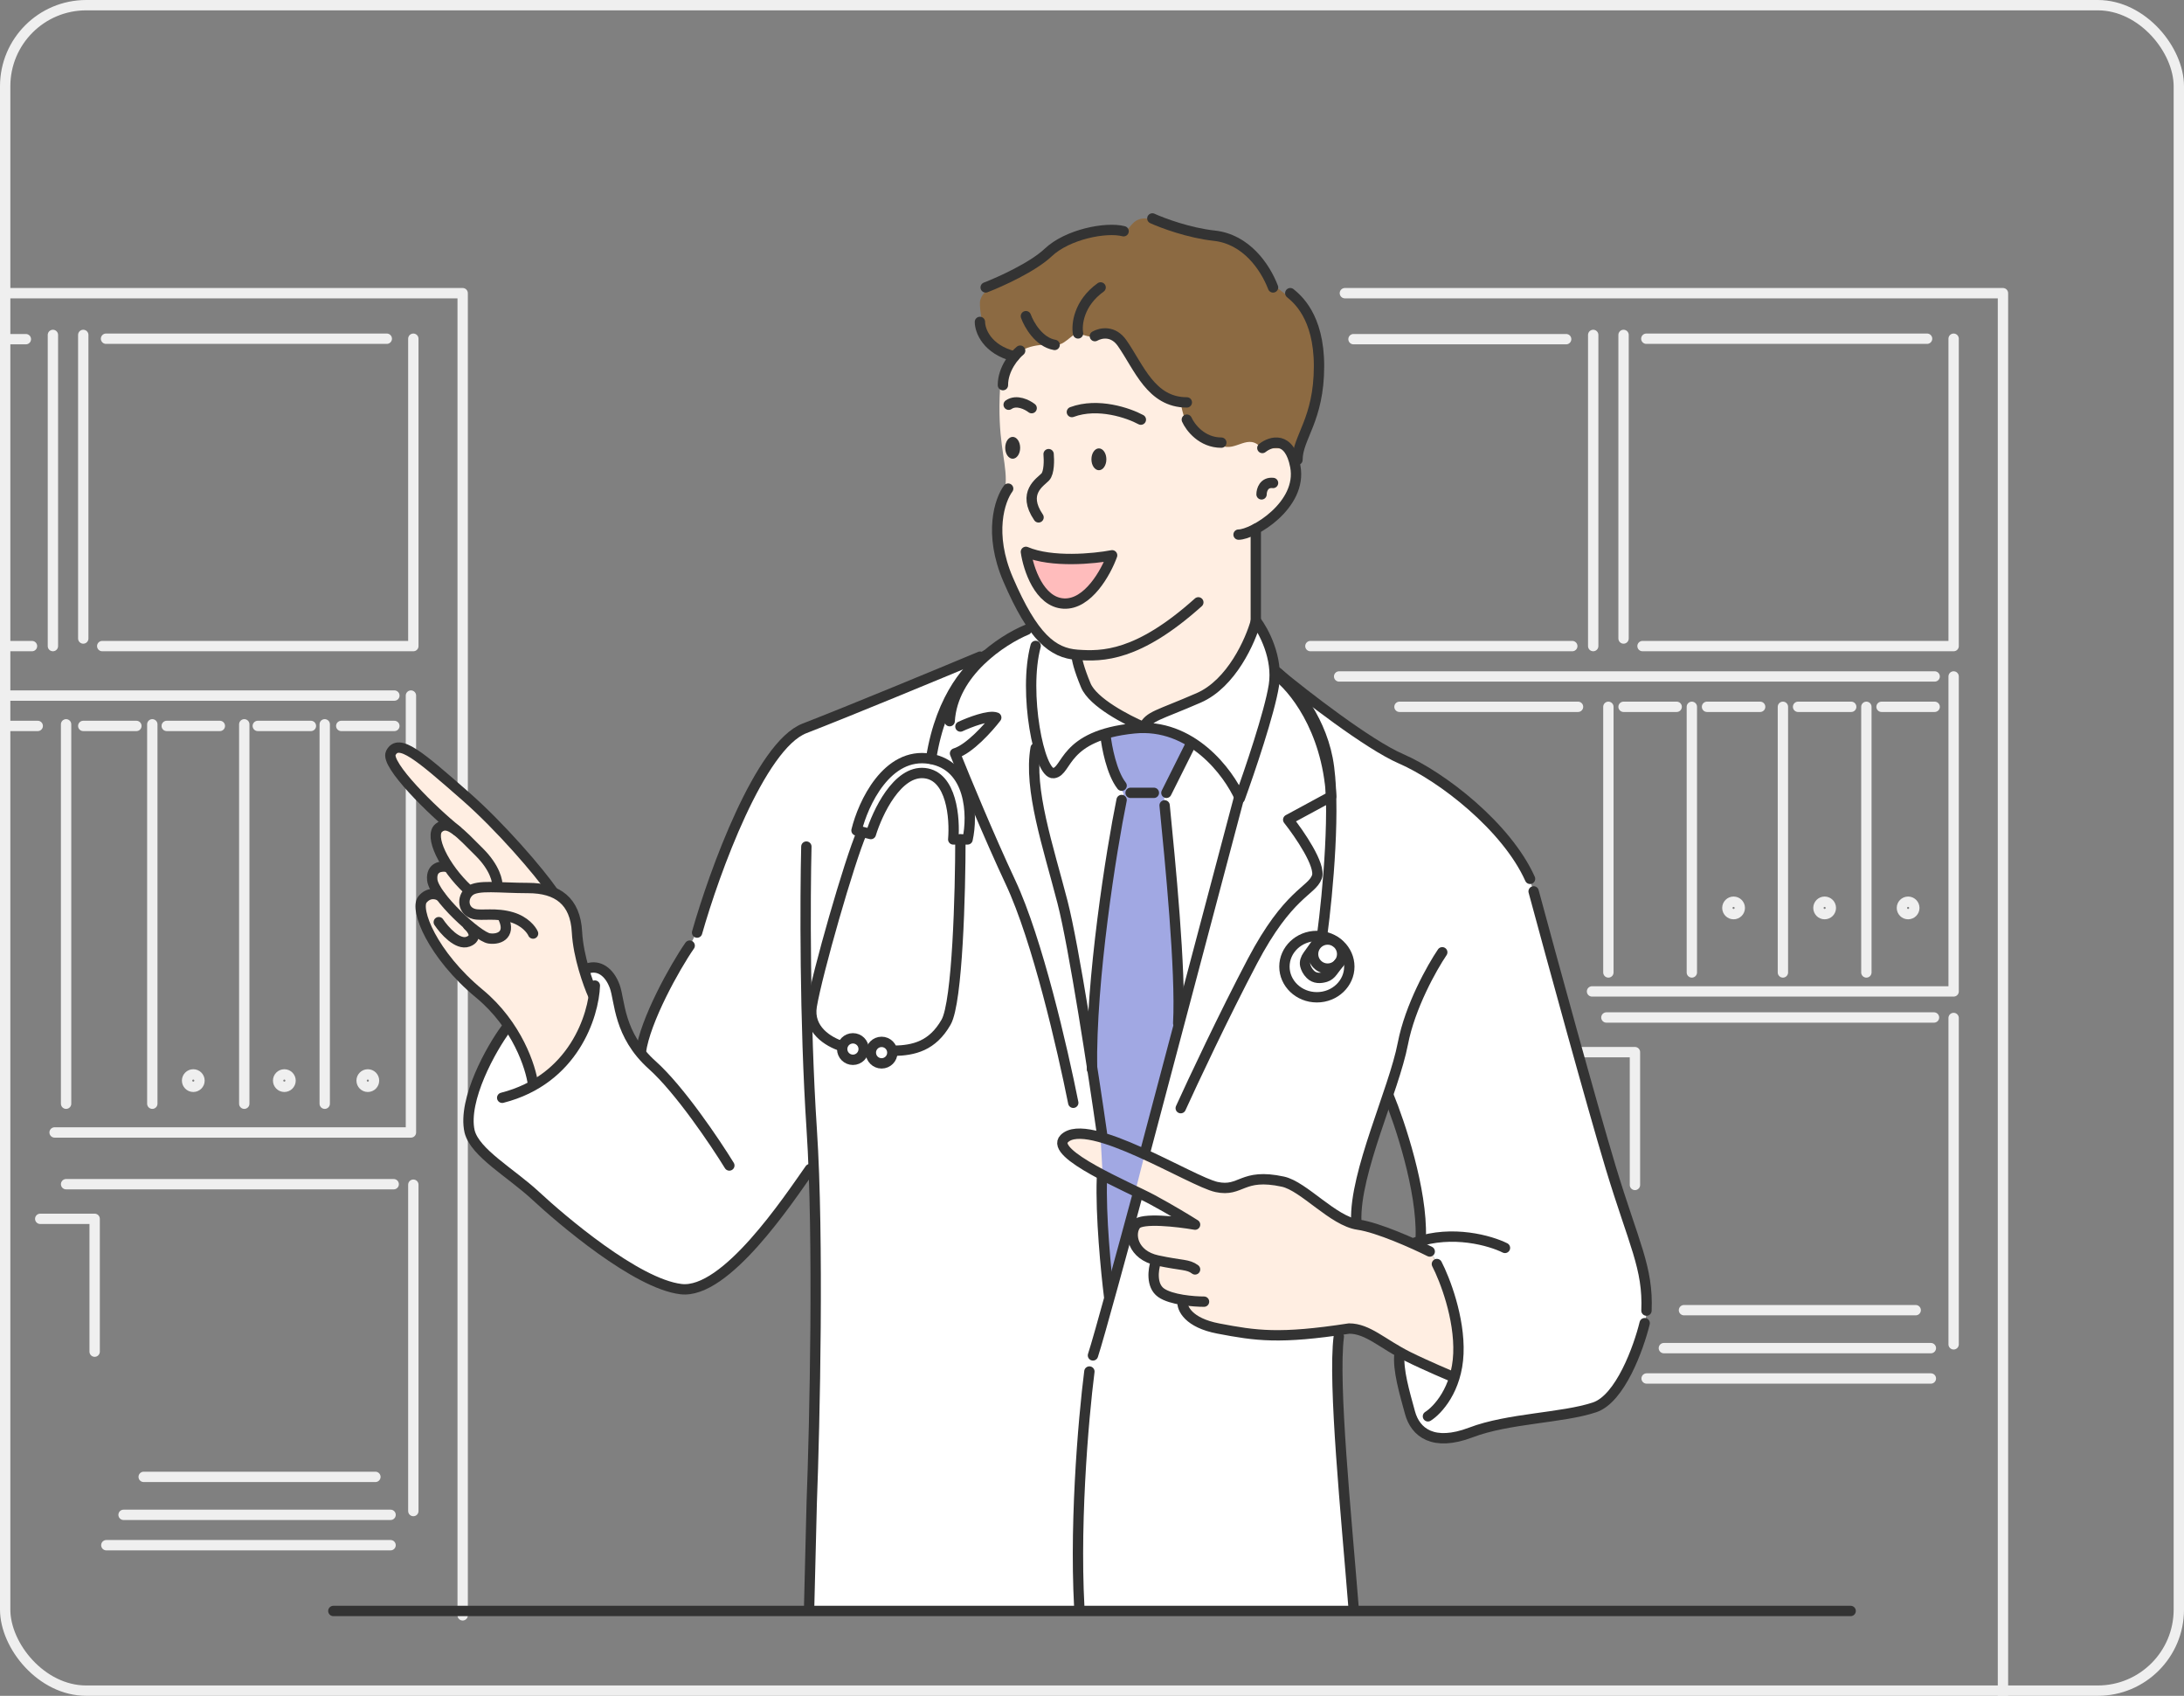 <svg width="380" height="295" viewBox="0 0 380 295" fill="none" xmlns="http://www.w3.org/2000/svg">
<rect x="0" y="0" width="380" height="295" fill="#808080" stroke="none"/>
<g clip-path="url(#clip0_12452_24725)">
<path d="M348.5 298V51H234" stroke="#EFEFEF" stroke-width="1.8" stroke-linecap="round" stroke-linejoin="round"/>
<path d="M286.448 58.922H335.298" stroke="#EFEFEF" stroke-width="1.8" stroke-linecap="round" stroke-linejoin="round"/>
<path d="M233 117.674H336.617" stroke="#EFEFEF" stroke-width="1.8" stroke-linecap="round" stroke-linejoin="round"/>
<path d="M279.5 177H336.5" stroke="#EFEFEF" stroke-width="1.8" stroke-linecap="round" stroke-linejoin="round"/>
<path d="M327.375 122.955H336.617" stroke="#EFEFEF" stroke-width="1.8" stroke-linecap="round" stroke-linejoin="round"/>
<path d="M312.853 122.955H322.095" stroke="#EFEFEF" stroke-width="1.8" stroke-linecap="round" stroke-linejoin="round"/>
<path d="M297.01 122.955H306.252" stroke="#EFEFEF" stroke-width="1.8" stroke-linecap="round" stroke-linejoin="round"/>
<path d="M282.487 122.955H291.729" stroke="#EFEFEF" stroke-width="1.8" stroke-linecap="round" stroke-linejoin="round"/>
<path d="M243.5 122.955H274.565" stroke="#EFEFEF" stroke-width="1.8" stroke-linecap="round" stroke-linejoin="round"/>
<path d="M235.5 59H272.5" stroke="#EFEFEF" stroke-width="1.8" stroke-linecap="round" stroke-linejoin="round"/>
<path d="M228 112.393H273.565" stroke="#EFEFEF" stroke-width="1.8" stroke-linecap="round" stroke-linejoin="round"/>
<path d="M339.918 58.922V112.392H285.787" stroke="#EFEFEF" stroke-width="1.8" stroke-linecap="round" stroke-linejoin="round"/>
<path d="M339.918 117.674V172.465H277" stroke="#EFEFEF" stroke-width="1.8" stroke-linecap="round" stroke-linejoin="round"/>
<path d="M339.918 177.086V204.481V218.179V233.857M286.5 239.798H335.957M335.957 234.517L289.5 234.517" stroke="#EFEFEF" stroke-width="1.8" stroke-linecap="round" stroke-linejoin="round"/>
<path d="M333.317 227.914H293" stroke="#EFEFEF" stroke-width="1.8" stroke-linecap="round" stroke-linejoin="round"/>
<path d="M275 183.025H284.468V206.13" stroke="#EFEFEF" stroke-width="1.8" stroke-linecap="round" stroke-linejoin="round"/>
<path d="M282.487 111.072V58.262" stroke="#EFEFEF" stroke-width="1.8" stroke-linecap="round" stroke-linejoin="round"/>
<path d="M324.735 169.164L324.735 122.955" stroke="#EFEFEF" stroke-width="1.8" stroke-linecap="round" stroke-linejoin="round"/>
<path d="M310.213 169.164L310.213 122.955" stroke="#EFEFEF" stroke-width="1.8" stroke-linecap="round" stroke-linejoin="round"/>
<path d="M294.369 169.164L294.369 122.955" stroke="#EFEFEF" stroke-width="1.8" stroke-linecap="round" stroke-linejoin="round"/>
<path d="M279.847 169.164L279.847 122.955" stroke="#EFEFEF" stroke-width="1.8" stroke-linecap="round" stroke-linejoin="round"/>
<path d="M277.206 112.392V58.262" stroke="#EFEFEF" stroke-width="1.8" stroke-linecap="round" stroke-linejoin="round"/>
<circle cx="1.98" cy="1.98" r="1.08" transform="matrix(-1 0 0 1 333.978 155.961)" stroke="#EFEFEF" stroke-width="1.8" stroke-linecap="round" stroke-linejoin="round"/>
<circle cx="1.98" cy="1.98" r="1.08" transform="matrix(-1 0 0 1 319.454 155.961)" stroke="#EFEFEF" stroke-width="1.8" stroke-linecap="round" stroke-linejoin="round"/>
<circle cx="1.98" cy="1.98" r="1.08" transform="matrix(-1 0 0 1 303.611 155.961)" stroke="#EFEFEF" stroke-width="1.8" stroke-linecap="round" stroke-linejoin="round"/>
<path d="M80.5 281V51H-34" stroke="#EFEFEF" stroke-width="1.8" stroke-linecap="round" stroke-linejoin="round"/>
<path d="M18.448 58.922H67.298" stroke="#EFEFEF" stroke-width="1.8" stroke-linecap="round" stroke-linejoin="round"/>
<path d="M-35 121H68.617" stroke="#EFEFEF" stroke-width="1.8" stroke-linecap="round" stroke-linejoin="round"/>
<path d="M11.5 206H68.5" stroke="#EFEFEF" stroke-width="1.8" stroke-linecap="round" stroke-linejoin="round"/>
<path d="M59.375 126.281H68.617" stroke="#EFEFEF" stroke-width="1.8" stroke-linecap="round" stroke-linejoin="round"/>
<path d="M44.853 126.281H54.095" stroke="#EFEFEF" stroke-width="1.8" stroke-linecap="round" stroke-linejoin="round"/>
<path d="M29.01 126.281H38.252" stroke="#EFEFEF" stroke-width="1.8" stroke-linecap="round" stroke-linejoin="round"/>
<path d="M14.487 126.281H23.729" stroke="#EFEFEF" stroke-width="1.8" stroke-linecap="round" stroke-linejoin="round"/>
<path d="M-24.5 126.281H6.565" stroke="#EFEFEF" stroke-width="1.8" stroke-linecap="round" stroke-linejoin="round"/>
<path d="M-32.5 59H4.5" stroke="#EFEFEF" stroke-width="1.8" stroke-linecap="round" stroke-linejoin="round"/>
<path d="M-40 112.393H5.565" stroke="#EFEFEF" stroke-width="1.8" stroke-linecap="round" stroke-linejoin="round"/>
<path d="M71.918 58.922V112.392H17.787" stroke="#EFEFEF" stroke-width="1.8" stroke-linecap="round" stroke-linejoin="round"/>
<path d="M71.5 121V197H9.5" stroke="#EFEFEF" stroke-width="1.8" stroke-linecap="round" stroke-linejoin="round"/>
<path d="M71.918 206.086V233.481V247.179V262.857M18.5 268.798H67.957M67.957 263.517L21.5 263.517" stroke="#EFEFEF" stroke-width="1.8" stroke-linecap="round" stroke-linejoin="round"/>
<path d="M65.317 256.914H25" stroke="#EFEFEF" stroke-width="1.8" stroke-linecap="round" stroke-linejoin="round"/>
<path d="M7 212.025H16.468V235.13" stroke="#EFEFEF" stroke-width="1.8" stroke-linecap="round" stroke-linejoin="round"/>
<path d="M14.487 111.072V58.262" stroke="#EFEFEF" stroke-width="1.8" stroke-linecap="round" stroke-linejoin="round"/>
<path d="M56.5 192L56.5 126" stroke="#EFEFEF" stroke-width="1.8" stroke-linecap="round" stroke-linejoin="round"/>
<path d="M42.5 192L42.5 126" stroke="#EFEFEF" stroke-width="1.8" stroke-linecap="round" stroke-linejoin="round"/>
<path d="M26.5 192L26.5 126" stroke="#EFEFEF" stroke-width="1.8" stroke-linecap="round" stroke-linejoin="round"/>
<path d="M11.5 192L11.5 126" stroke="#EFEFEF" stroke-width="1.8" stroke-linecap="round" stroke-linejoin="round"/>
<path d="M9.206 112.392V58.262" stroke="#EFEFEF" stroke-width="1.8" stroke-linecap="round" stroke-linejoin="round"/>
<circle cx="1.98" cy="1.98" r="1.08" transform="matrix(-1 0 0 1 65.978 186)" stroke="#EFEFEF" stroke-width="1.8" stroke-linecap="round" stroke-linejoin="round"/>
<circle cx="1.98" cy="1.98" r="1.08" transform="matrix(-1 0 0 1 51.454 186)" stroke="#EFEFEF" stroke-width="1.8" stroke-linecap="round" stroke-linejoin="round"/>
<circle cx="1.98" cy="1.98" r="1.08" transform="matrix(-1 0 0 1 35.611 186)" stroke="#EFEFEF" stroke-width="1.8" stroke-linecap="round" stroke-linejoin="round"/>
<g clip-path="url(#clip1_12452_24725)">
<path d="M175 83.5C174.999 79.636 173.5 76.5 174 67.5C175 60 186.822 51.228 189.714 52.513C192.607 53.798 210.572 75.322 217 75.001C222.143 74.743 225 77.501 225 79.001V84.001C224.358 89.677 218.758 89.645 218.5 93.501C218.243 97.356 218.5 104.5 218.5 108C218.5 111 217 112.275 215 115.5C213.402 118.077 208 122 204 123.5C202.298 124.138 201 124.5 199.5 126.5H197L193.5 123.5C193.5 123.5 190.708 121.5 190 120.5C189.292 119.5 187.5 116.606 187.5 115C187.5 113.715 183.857 113.928 184.5 113.5L182.643 112.275C180 110.5 179 108 178 106C176.764 103.527 174.964 97.928 174 96C173.035 94.072 175.001 86 175 83.5Z" fill="#FFEEE2"/>
<path d="M170.963 56.526C171.585 60.117 175.09 61.801 176.873 62.178C177.717 59.635 183.064 59.917 184.19 59.917C185.316 59.917 187.286 57.374 187.849 57.939C188.299 58.391 190.288 58.693 191.226 58.787C192.258 58.033 195.109 57.352 196.854 61.33C200 68.5 203.999 69.464 205.5 70.5C206.11 73.258 206.467 74.305 209 76C211.533 77.695 210.888 76.73 212.5 77.5C215 78.694 217.249 75.174 219.5 78H223.5C224.716 80.5 224.659 82.308 225.56 80.5C226.686 78.239 225.279 78.284 225.56 76.871C225.841 75.459 229.5 69.525 229.5 63.026C229.5 56.526 225.841 52.853 224.716 52.005C223.815 51.327 221.901 49.839 221.057 49.179C220.494 46.354 215.991 41.55 212.333 40.985C208.674 40.42 203.327 39.007 200.231 38.159C197.136 37.312 196.573 40.137 196.01 39.855C195.447 39.572 188.13 39.572 185.879 41.55C183.627 43.528 176.234 48.161 172.933 49.745C170.5 50.912 170.5 52.594 170.5 52.594V52.594C170.5 53.435 170.5 53.855 170.963 56.526Z" fill="#8C6A42"/>
<path d="M179 96.5C182 110.5 192.5 103.629 192.5 97L179 96.5Z" fill="#FFBCBC"/>
<path d="M222.001 117.5C222.001 113.1 220.001 109.333 219.001 108C217.167 111.833 212.2 120 207 122C201.8 124 199.167 125.833 198.5 126.5C198 126.333 196 125.3 192 122.5C188 119.7 187.333 115.667 187.5 114C184.7 114.4 182.333 112.167 181.5 111L179.5 108.5L170.5 114.5L141.5 126C139.833 126.5 135.8 128.7 133 133.5C127 142.3 122.834 155.833 121.501 161.5C120.667 163.333 118.2 168.3 115 173.5C111 180 112.5 185 110.5 182C108.5 179 108.5 176 107 171.5C105.8 167.9 103.167 168 102.001 168.5L103 172.5C103 173 102.8 174.7 102.001 177.5C98.802 185.1 94.334 188 92.5 188.5C92.5 184.9 89.833 180.333 88.5 178.5C86.834 180.667 83.201 186.3 82.001 191.5C80.801 196.7 82.501 199.333 83.501 200L102.001 215.5C106.501 218.667 116.701 224.8 121.501 224C126.301 223.2 137.168 209.333 142.001 202.5V239.5L141.001 280L236.001 280.5C235.834 279 235.101 271.8 233.501 255C231.501 231.4 234.334 216.833 236.001 212.5C235.601 206.5 239.501 195.333 241.501 190.5C243.168 195.5 246.601 206.6 247.001 211C247.384 215.215 246.88 216.402 246.544 216.494C246.529 216.496 246.515 216.498 246.501 216.5C246.515 216.5 246.529 216.498 246.544 216.494C247.574 216.379 250.135 218.007 252.501 225.5C254.901 233.1 253.501 238 252.501 239.5L243.501 235.5C243.168 235.667 242.701 238.5 243.501 240.5C244.501 243 243.501 244.5 247.001 248.5C250.501 252.5 255.501 249.5 258.501 248.5C261.501 247.5 276.001 245.5 278.001 244.5C280.001 243.5 283.001 238.5 284.501 235.5C286.001 232.5 288.001 225 285.501 218.5C283.501 213.3 279.334 199 277.501 192.5C275.001 183.333 269.401 163.1 267.001 155.5C264.001 146 258.501 142.5 254.501 138.5C251.301 135.3 243.501 131.5 240.001 130L222.001 117.5Z" fill="white"/>
<path d="M234 212.001C235.2 212.801 244.5 216.334 249 218.001C253.8 226.001 254 235.667 253.5 239.5C251 239 248.115 237.769 243.5 235C236 230.5 235.5 230.5 231.5 231.5C222 233.5 213 231.5 209.5 230.5C206.7 229.7 205.666 227.167 205.5 226C202.5 225.5 201.5 224.5 201 223C200.6 221.8 200.5 219.833 200.5 219C199.5 218.5 197 217.5 197 214.5C197 212.1 203.333 211.834 206.5 212.001L198 207.5C193 205.333 183.4 200.4 185 198C188 194 210 206.5 212.5 206.5C215 206.5 218 205.501 220.5 205.001C223 204.501 232.5 211.001 234 212.001Z" fill="#FFEEE2"/>
<path d="M100 160.863C100 164.463 101.667 169.863 103 172.363C102.667 173.197 102.5 176.463 100.5 180.863C98.5 185.263 94.667 188.03 93 188.863L88.5 177.863L81 170.863C79 168.53 74.7 162.963 73.5 159.363C72.3 155.763 74.667 154.863 76 154.863C74 151.263 76.167 150.363 77.5 150.363C74.3 144.763 76.167 143.03 77.5 142.863C69.5 135.663 67.833 131.863 68 130.863C68.667 130.029 70.6 129.063 73 131.863C81.8 137.863 91.667 149.363 95.5 154.363C97 155.029 100 157.263 100 160.863Z" fill="#FFEEE2"/>
<path d="M199 126.5C203 126.5 206.333 128.5 207.5 129.5L202.5 138L205.5 176L193 225L191.5 198C191 194.5 190 187 190 185C189.2 171.8 193.333 148.167 195.5 138C194.3 136.4 192.667 130.667 192 128C192.667 127.5 195 126.5 199 126.5Z" fill="#A1A8E3"/>
<path d="M171.5 114C169.111 115.558 163.745 120.78 162 132" stroke="#333333" stroke-width="1.8" stroke-linecap="round" stroke-linejoin="round"/>
<path d="M165.857 146.023H168.351C169.286 141.867 169 133.197 161.806 131.998C154.326 130.751 150.17 139.789 149.027 144.464L151.52 145.088C152.663 141.348 156.133 133.992 160.871 134.491C165.608 134.99 166.169 142.387 165.857 146.023Z" stroke="#333333" stroke-width="1.8" stroke-linecap="round" stroke-linejoin="round"/>
<path d="M167.104 146.021C167.104 155.164 166.606 174.321 164.611 177.812C162.241 181.96 159.025 182.728 155.5 182.793" stroke="#333333" stroke-width="1.8" stroke-linecap="round" stroke-linejoin="round"/>
<path d="M170.532 114.234C163.572 117.143 147.718 123.709 139.989 126.701C132.259 129.693 124.301 151.635 121.289 162.231" stroke="#333333" stroke-width="1.8" stroke-linecap="round" stroke-linejoin="round"/>
<path d="M120 164.5C117.403 168.24 112.248 177.515 111.5 183" stroke="#333333" stroke-width="1.8" stroke-linecap="round" stroke-linejoin="round"/>
<path d="M149.963 144.777C147.781 149.764 142.171 169.399 141.236 175.009C140.555 179.096 144.13 181.253 146.5 181.998" stroke="#333333" stroke-width="1.8" stroke-linecap="round" stroke-linejoin="round"/>
<path d="M233 167.5L231.833 169.043C231.527 169.448 231.129 169.786 230.643 169.935C229.787 170.196 228.767 170.267 228 169.5C227.472 168.972 227.223 168.418 227.105 167.953C226.952 167.347 227.195 166.726 227.559 166.218L229.5 163.5" stroke="#333333" stroke-width="1.8" stroke-linecap="round" stroke-linejoin="round"/>
<path d="M187.363 114.233C187.363 114.649 187.674 116.228 188.921 119.22C190.168 122.212 196.091 125.253 199 126.5C200 124.5 201.388 124.518 208.556 121.402C214.291 118.908 217.594 111.428 218.529 108C219.88 109.766 222.394 114.483 221.646 119.22C220.898 123.957 217.386 134.284 215.724 138.855C213.75 134.388 207.309 125.703 197.336 126.7C184.869 127.947 185.804 134.18 183.311 134.492C180.817 134.803 178.012 120.467 180.194 112.363" stroke="#333333" stroke-width="1.8" stroke-linecap="round" stroke-linejoin="round"/>
<path d="M178.637 109.557C174.377 111.323 165.734 116.974 165.235 125.452" stroke="#333333" stroke-width="1.8" stroke-linecap="round" stroke-linejoin="round"/>
<path d="M167.105 126.386C168.663 125.659 172.092 124.329 173.339 124.828C171.988 126.594 168.663 130.313 166.17 131.061C167.832 135.217 172.092 145.523 175.832 153.501C180.507 163.475 184.87 182.487 186.74 191.837" stroke="#333333" stroke-width="1.8" stroke-linecap="round" stroke-linejoin="round"/>
<path d="M215.725 138.232L199.206 200.566" stroke="#333333" stroke-width="1.8" stroke-linecap="round" stroke-linejoin="round"/>
<path d="M197.959 207.732C195.777 215.836 191.165 232.791 190.167 235.783" stroke="#333333" stroke-width="1.8" stroke-linecap="round" stroke-linejoin="round"/>
<path d="M192.974 225.498C192.454 221.342 191.478 211.41 191.727 204.928" stroke="#333333" stroke-width="1.8" stroke-linecap="round" stroke-linejoin="round"/>
<path d="M191.727 197.138C190.272 186.956 186.865 164.662 184.87 156.932C182.377 147.271 178.948 137.297 180.195 130.129" stroke="#333333" stroke-width="1.8" stroke-linecap="round" stroke-linejoin="round"/>
<path d="M207.31 129.193L202.946 137.92" stroke="#333333" stroke-width="1.8" stroke-linecap="round" stroke-linejoin="round"/>
<path d="M200.765 137.92H196.713" stroke="#333333" stroke-width="1.8" stroke-linecap="round" stroke-linejoin="round"/>
<path d="M192.349 127.947C192.557 129.921 193.409 134.43 195.154 136.674" stroke="#333333" stroke-width="1.8" stroke-linecap="round" stroke-linejoin="round"/>
<path d="M195.154 139.166C193.388 147.789 189.751 170.541 190 186" stroke="#333333" stroke-width="1.8" stroke-linecap="round" stroke-linejoin="round"/>
<path d="M202.635 140.102C203.57 149.555 205.499 169.024 205 178" stroke="#333333" stroke-width="1.8" stroke-linecap="round" stroke-linejoin="round"/>
<path d="M221.957 117.35C224.866 119.427 230.871 126.575 231.619 138.543L224.139 142.595C226.113 145.088 229.874 150.573 229.126 152.568C228.191 155.061 224.139 155.373 217.906 167.216C212.919 176.691 207.517 188.202 205.439 192.773" stroke="#333333" stroke-width="1.8" stroke-linecap="round" stroke-linejoin="round"/>
<path d="M230.062 162.542C230.997 155.581 232.493 139.728 230.997 131.998C229.501 124.269 224.348 118.597 221.958 116.727" stroke="#333333" stroke-width="1.8" stroke-linecap="round" stroke-linejoin="round"/>
<path d="M222.271 117.039C227.05 120.987 238.041 129.506 243.776 131.999C250.944 135.116 262.164 143.842 266.216 152.881" stroke="#333333" stroke-width="1.8" stroke-linecap="round" stroke-linejoin="round"/>
<path d="M266.839 155.061C269.955 166.592 276.999 192.336 280.24 203.057C284.292 216.459 286.785 220.511 286.474 227.991" stroke="#333333" stroke-width="1.8" stroke-linecap="round" stroke-linejoin="round"/>
<path d="M286.161 230.174C285.122 234.433 281.922 243.326 277.434 244.822C271.824 246.692 262.474 246.692 255.929 249.186C249.384 251.679 246.268 249.186 245.333 245.757C244.398 242.329 243.188 238.305 243.5 235.5" stroke="#333333" stroke-width="1.8" stroke-linecap="round" stroke-linejoin="round"/>
<path d="M248.451 246.38C250.113 245.342 253.5 241.705 253.749 235.472C253.998 229.239 251.36 222.486 250.009 219.889" stroke="#333333" stroke-width="1.8" stroke-linecap="round" stroke-linejoin="round"/>
<path d="M261.852 217.082C259.358 215.836 252.751 213.903 246.268 216.147" stroke="#333333" stroke-width="1.8" stroke-linecap="round" stroke-linejoin="round"/>
<path d="M248.762 217.708C246.061 216.357 239.786 213.531 236.295 213.033C231.932 212.409 226.861 206.341 223.205 205.553C216 204 216.037 207.423 211.673 206.488C207.31 205.553 189.233 194.021 185.181 198.073C182.5 200.754 196.402 206.488 200.453 208.669C203.695 210.415 206.79 212.306 207.933 213.033C204.92 212.513 198.646 211.786 197.648 213.033C196.402 214.591 197.025 218.331 201.388 219.266C205.752 220.201 206.687 219.889 207.933 220.824" stroke="#333333" stroke-width="1.8" stroke-linecap="round" stroke-linejoin="round"/>
<path d="M201.076 219.576C200.661 220.823 200.266 223.628 202.011 224.875C203.757 226.121 207.725 226.433 209.491 226.433" stroke="#333333" stroke-width="1.8" stroke-linecap="round" stroke-linejoin="round"/>
<path d="M205.751 226.434C205.647 227.576 206.748 230.111 211.984 231.109C218.529 232.355 222.581 232.979 234.736 231.109C238 231.109 240.5 233.75 245 236C247.992 237.496 252.812 239.524 252.812 239.524" stroke="#333333" stroke-width="1.8" stroke-linecap="round" stroke-linejoin="round"/>
<path d="M250.942 165.658C249.176 168.255 245.332 175.071 244.086 181.553C242.527 189.657 235.671 203.993 235.982 212.408" stroke="#333333" stroke-width="1.8" stroke-linecap="round" stroke-linejoin="round"/>
<path d="M241.594 190.592C243.568 195.371 247.454 206.986 247.204 215.214" stroke="#333333" stroke-width="1.8" stroke-linecap="round" stroke-linejoin="round"/>
<path d="M223.481 168.151C223.481 171.056 225.966 173.485 229.126 173.485C232.285 173.485 234.771 171.056 234.771 168.151C234.771 165.247 232.285 162.818 229.126 162.818C225.966 162.818 223.481 165.247 223.481 168.151Z" stroke="#333333" stroke-width="1.8"/>
<circle cx="3.428" cy="3.428" r="2.528" transform="matrix(-1 0 0 1 234.425 162.541)" stroke="#333333" stroke-width="1.8"/>
<circle cx="1.87" cy="1.87" r="1.87" transform="matrix(-1 0 0 1 155.261 181.242)" stroke="#333333" stroke-width="1.8"/>
<circle cx="1.87" cy="1.87" r="1.87" transform="matrix(-1 0 0 1 150.273 180.621)" stroke="#333333" stroke-width="1.8"/>
<path d="M126.899 202.746C124.406 198.694 118.235 189.531 113.498 185.292C107.576 179.994 107.882 174.094 106.953 171.579C106 169 104.148 167.839 102.278 168.462" stroke="#333333" stroke-width="1.8" stroke-linecap="round" stroke-linejoin="round"/>
<path d="M88 179C85.507 182.324 80.46 191.341 81.707 196.826C82.642 200.566 88.875 203.995 93.239 208.046C97.602 212.098 110.692 223.318 118.484 224.253C126.275 225.188 137.184 208.67 140.924 203.371" stroke="#333333" stroke-width="1.8" stroke-linecap="round" stroke-linejoin="round"/>
<path d="M103.5 171.449C103.311 176.635 99.823 187.799 87.377 190.967" stroke="#333333" stroke-width="1.8" stroke-linecap="round"/>
<path d="M103.217 173.147C102.368 171.262 100.614 166.415 100.388 162.116C100.105 156.741 96.994 154.478 91.902 154.478C86.811 154.478 83.133 153.869 81.719 155.001C80.305 156.132 80.5 158.5 82.5 159C83.872 159.343 86.245 158.721 89.073 159.57C91.336 160.249 92.468 161.738 92.751 162.398" stroke="#333333" stroke-width="1.8" stroke-linecap="round"/>
<path d="M96.144 155.044C93.787 151.649 87.096 143.836 80.999 138.501C72.999 131.5 69.343 128.31 67.999 131C67 133 75.351 141.2 79.5 144.5" stroke="#333333" stroke-width="1.8" stroke-linecap="round"/>
<path d="M86.528 154.195C86.623 153.347 86.132 150.971 83.417 148.255C80.022 144.861 78.042 142.598 76.345 144.012C74.648 145.426 77.193 150.801 81.436 154.761" stroke="#333333" stroke-width="1.8" stroke-linecap="round"/>
<path d="M77.758 150.799C76.815 150.611 74.986 150.799 75.212 153.062C75.495 155.891 83.133 162.963 85.113 163.245C87.093 163.528 89.073 162.397 87.376 159.285" stroke="#333333" stroke-width="1.8" stroke-linecap="round"/>
<path d="M76.344 160.416C77.287 161.83 79.626 164.489 81.436 163.81C83.246 163.132 82.19 161.642 81.436 160.982" stroke="#333333" stroke-width="1.8" stroke-linecap="round"/>
<path d="M76.629 155.89C76.063 155.513 74.648 155.098 73.517 156.456C72.103 158.153 75.214 166.074 83.417 172.862C89.98 178.293 92.375 185.686 92.752 188.703" stroke="#333333" stroke-width="1.8" stroke-linecap="round"/>
<path d="M140.301 147.27C140.094 155.788 139.99 177.564 141.236 196.513C142.483 215.462 141.756 247.627 141.236 261.34L140.301 299.052" stroke="#333333" stroke-width="1.8" stroke-linecap="round" stroke-linejoin="round"/>
<path d="M189.545 238.588C188.506 246.691 186.74 266.825 187.987 282.533" stroke="#333333" stroke-width="1.8" stroke-linecap="round" stroke-linejoin="round"/>
<path d="M232.942 232.5C231.904 240.603 234.254 263.792 235.5 279.5" stroke="#333333" stroke-width="1.8" stroke-linecap="round" stroke-linejoin="round"/>
<path d="M219.5 86C219.5 85.265 219.9 83.838 221.5 84.015" stroke="#333333" stroke-width="1.8" stroke-linecap="round" stroke-linejoin="round"/>
<path d="M187.572 58C187.291 56.476 187.684 52.743 191.5 50" stroke="#333333" stroke-width="1.8" stroke-linecap="round" stroke-linejoin="round"/>
<path d="M170.5 56C170.5 57.5 171.7 60.8 176.5 62" stroke="#333333" stroke-width="1.8" stroke-linecap="round" stroke-linejoin="round"/>
<path d="M171.5 50C174.012 49.031 179.705 46.46 182.384 43.923C185.733 40.753 192.43 39.432 195.5 40.225" stroke="#333333" stroke-width="1.8" stroke-linecap="round" stroke-linejoin="round"/>
<path d="M200.5 38C202.25 38.8 206.855 40.52 211.276 41C216.803 41.6 220.118 46.4 221.5 50" stroke="#333333" stroke-width="1.8" stroke-linecap="round" stroke-linejoin="round"/>
<path d="M224.5 51C225.583 51.906 229.5 54.927 229.5 63.688C229.5 73.052 225.75 76.073 225.75 80" stroke="#333333" stroke-width="1.8" stroke-linecap="round" stroke-linejoin="round"/>
<path d="M190.5 58.472C191.586 57.866 193.7 57.478 195.241 59.686C198.204 63.933 200.278 70 206.5 70" stroke="#333333" stroke-width="1.8" stroke-linecap="round" stroke-linejoin="round"/>
<path d="M206.5 73C207.088 74.333 209.112 77 212.5 77" stroke="#333333" stroke-width="1.8" stroke-linecap="round" stroke-linejoin="round"/>
<path d="M198.5 73C196.395 71.855 191.047 69.986 186.5 71.678" stroke="#333333" stroke-width="1.8" stroke-linecap="round" stroke-linejoin="round"/>
<path d="M179.5 71C178.738 70.404 176.871 69.451 175.5 70.404" stroke="#333333" stroke-width="1.8" stroke-linecap="round" stroke-linejoin="round"/>
<path d="M177.5 61C176.5 61.818 174.5 64.164 174.5 67" stroke="#333333" stroke-width="1.8" stroke-linecap="round" stroke-linejoin="round"/>
<path d="M182.451 79C182.548 80.019 182.567 82.239 181.867 82.972C180.992 83.889 177.783 85.722 180.7 90" stroke="#333333" stroke-width="1.8" stroke-linecap="round" stroke-linejoin="round"/>
<path d="M175.412 85C173.969 86.928 171.949 92.792 175.412 100.827C179.742 110.871 183.143 113.61 187.472 113.914C191.802 114.219 197.986 114.219 208.5 104.784" stroke="#333333" stroke-width="1.8" stroke-linecap="round" stroke-linejoin="round"/>
<path d="M219.64 77.931C221.126 76.755 224.353 75.751 225.372 81.137C226.646 87.87 218.048 93 215.5 93" stroke="#333333" stroke-width="1.8" stroke-linecap="round" stroke-linejoin="round"/>
<path d="M218.5 92C218.5 95.394 218.5 103.345 218.5 108" stroke="#333333" stroke-width="1.8" stroke-linecap="round" stroke-linejoin="round"/>
<path d="M178.5 96C183 97.918 190.375 97.199 193.5 96.6C192.458 99.497 189.312 105.233 185.062 104.993C180.812 104.753 178.917 98.898 178.5 96Z" stroke="#333333" stroke-width="1.8" stroke-linecap="round" stroke-linejoin="round"/>
<path d="M178.5 55C179.026 56.471 180.763 59.529 183.5 60" stroke="#333333" stroke-width="1.8" stroke-linecap="round" stroke-linejoin="round"/>
<ellipse cx="1.3" cy="1.9" rx="1.3" ry="1.9" transform="matrix(-1 0 0 1 192.5 78)" fill="#333333"/>
<ellipse cx="1.3" cy="1.9" rx="1.3" ry="1.9" transform="matrix(-1 0 0 1 177.5 76)" fill="#333333"/>
</g>
<path d="M58 280.24L322 280.24" stroke="#333333" stroke-width="1.8" stroke-linecap="round"/>
</g>
<rect x="0.9" y="0.9" width="378.2" height="293.2" rx="14.1" stroke="#EFEFEF" stroke-width="1.8"/>
<defs>
<clipPath id="clip0_12452_24725">
<rect width="380" height="295" rx="15" fill="white"/>
</clipPath>
<clipPath id="clip1_12452_24725">
<rect width="304" height="248" fill="white" transform="matrix(-1 0 0 1 330.5 32)"/>
</clipPath>
</defs>
</svg>

